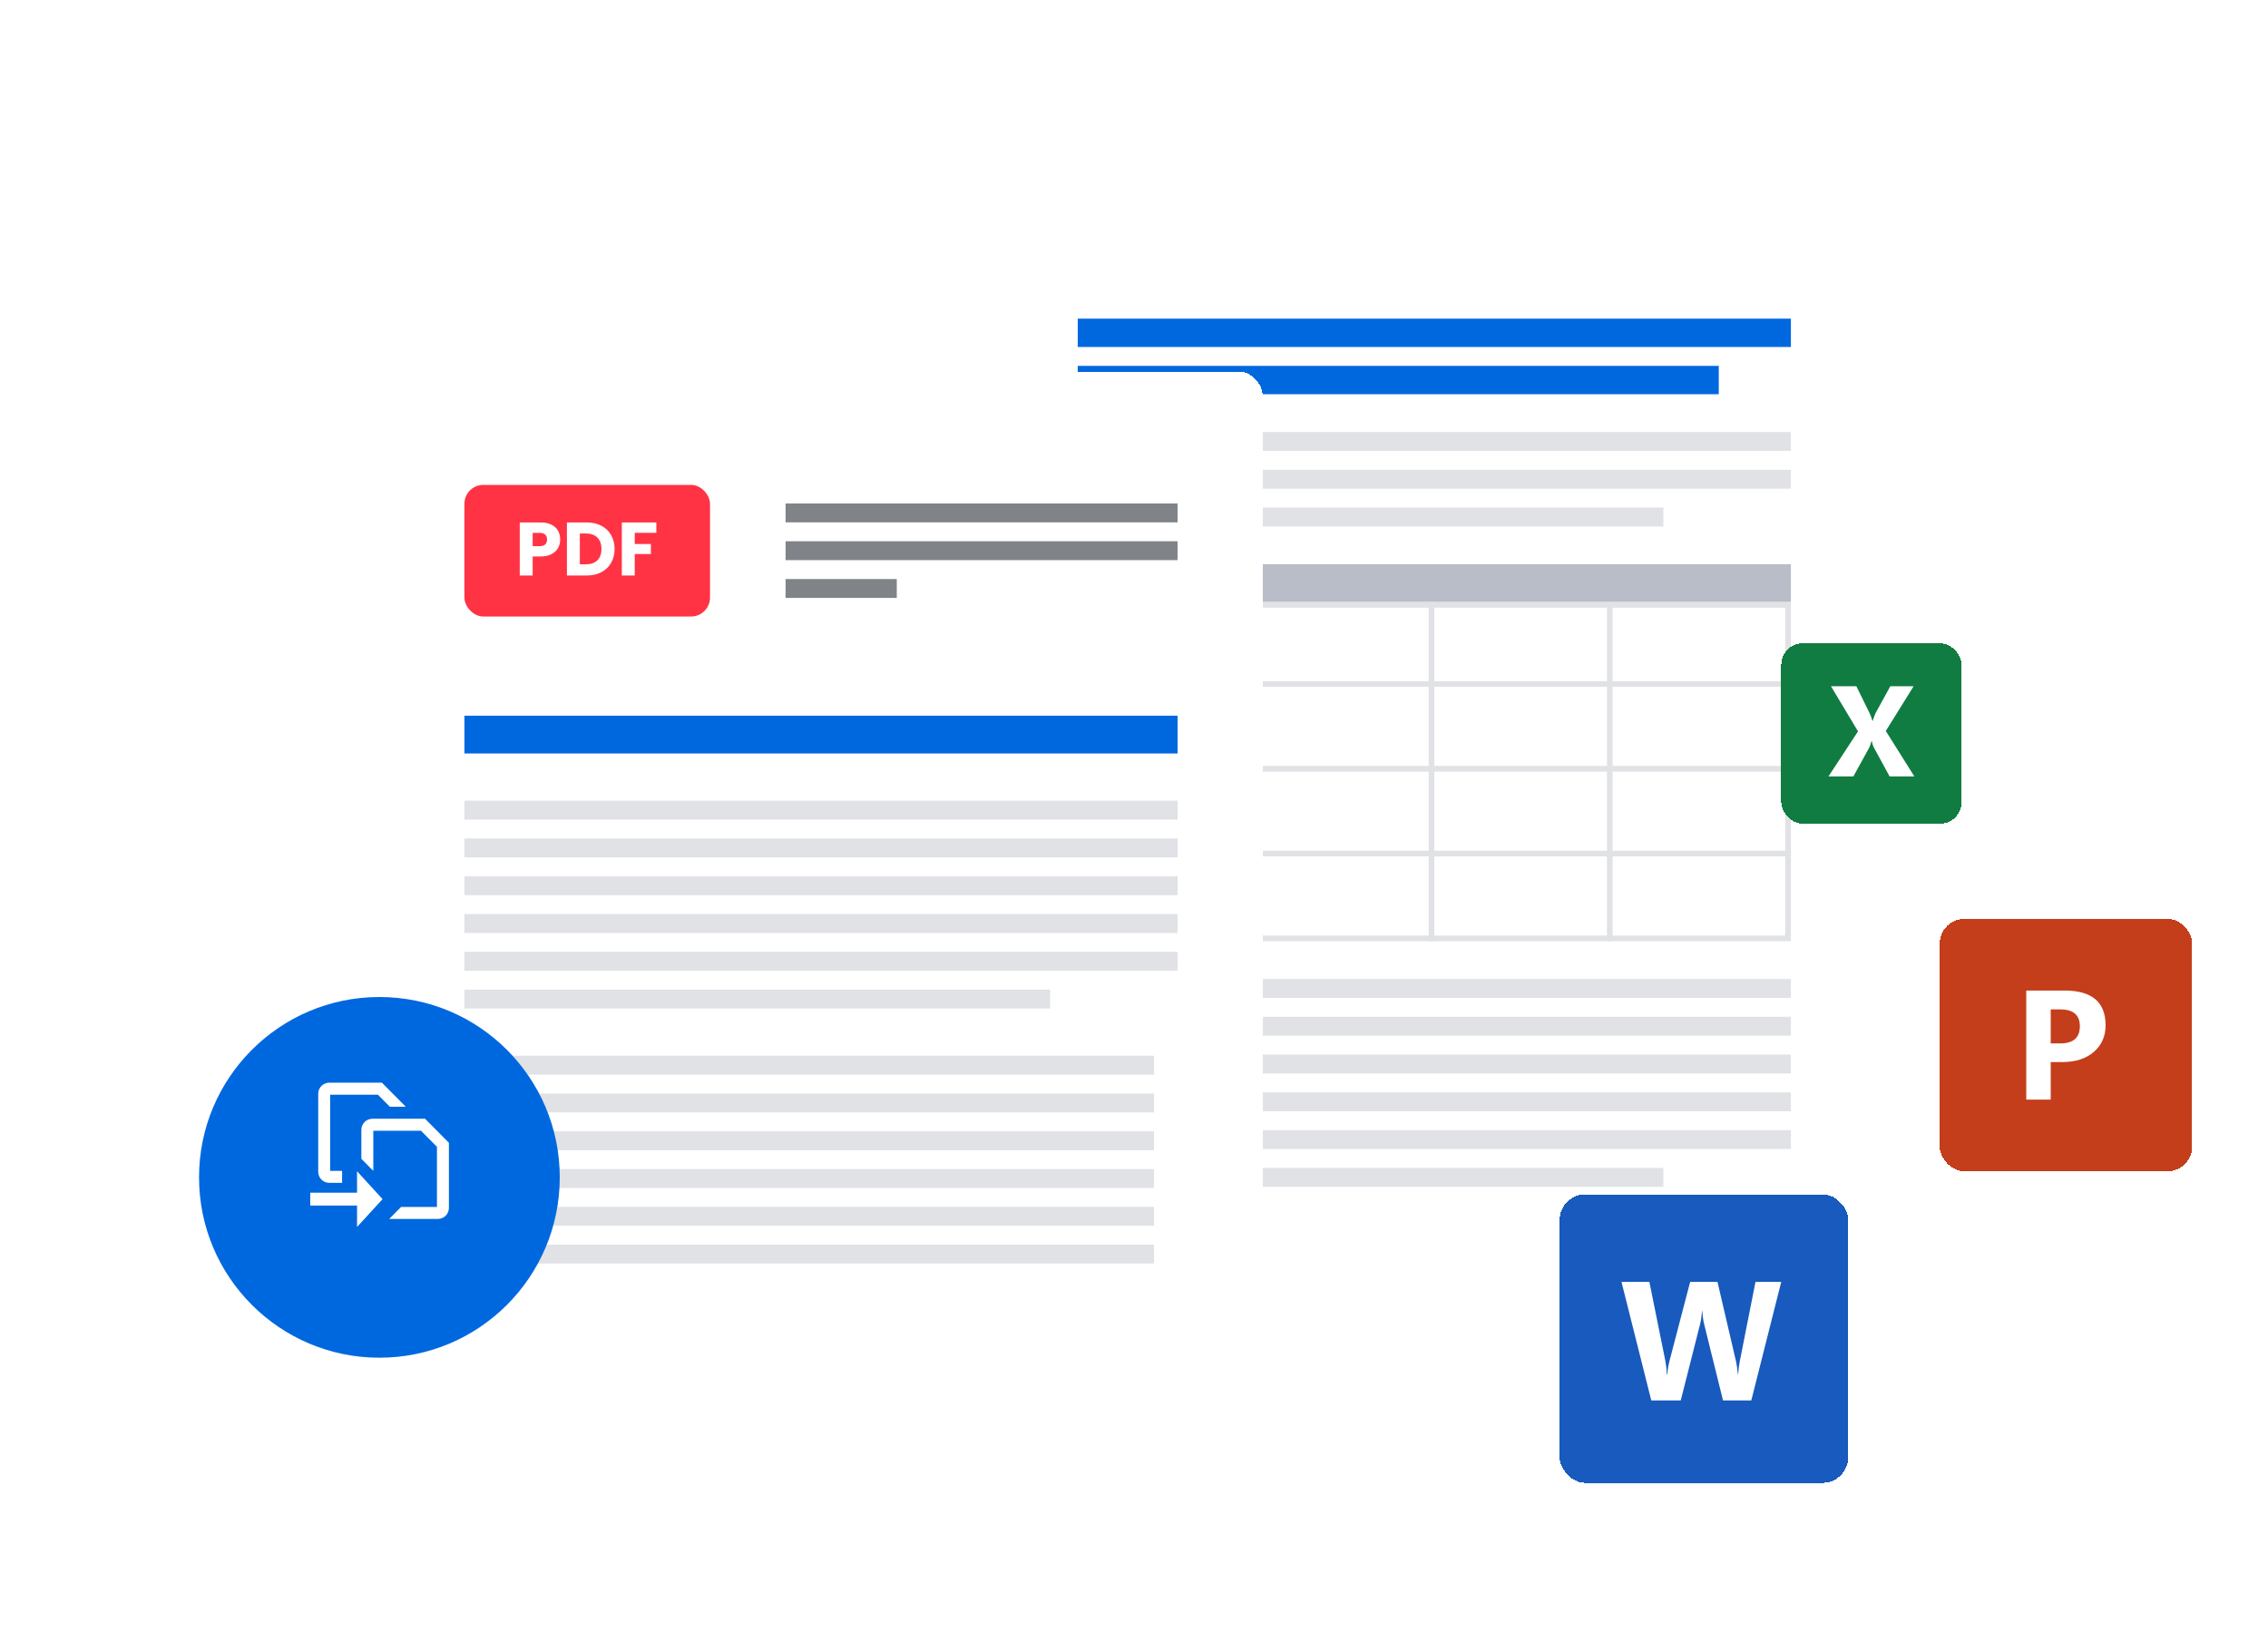 <svg width="503" height="362" viewBox="0 0 503 362" fill="none" xmlns="http://www.w3.org/2000/svg">
<g filter="url(#filter0_d_1115_7999)">
<rect x="220.165" y="39.486" width="195.879" height="245.11" rx="5.237" fill="white" shape-rendering="crispEdges"/>
<rect x="239.019" y="65.672" width="158.17" height="6.285" fill="#0068DF"/>
<rect x="239.02" y="76.147" width="142.169" height="6.285" fill="#0068DF"/>
<rect x="239.02" y="90.812" width="158.17" height="4.19" fill="#E1E2E6"/>
<rect x="239.02" y="99.192" width="158.17" height="4.19" fill="#E1E2E6"/>
<rect x="239.02" y="107.572" width="129.888" height="4.19" fill="#E1E2E6"/>
<rect x="239.02" y="120.141" width="158.17" height="8.38" fill="#B8BDC8"/>
<rect x="396.561" y="203.124" width="156.913" height="73.974" transform="rotate(180 396.561 203.124)" stroke="#E1E2E6" stroke-width="1.257"/>
<line x1="317.476" y1="203.752" x2="317.476" y2="128.521" stroke="#E1E2E6" stroke-width="1.257"/>
<line x1="357.018" y1="203.752" x2="357.018" y2="128.521" stroke="#E1E2E6" stroke-width="1.257"/>
<line x1="277.933" y1="203.752" x2="277.933" y2="128.521" stroke="#E1E2E6" stroke-width="1.257"/>
<line x1="239.019" y1="165.508" x2="397.189" y2="165.508" stroke="#E1E2E6" stroke-width="1.257"/>
<line x1="239.019" y1="184.316" x2="397.189" y2="184.316" stroke="#E1E2E6" stroke-width="1.257"/>
<line x1="239.019" y1="146.701" x2="397.189" y2="146.701" stroke="#E1E2E6" stroke-width="1.257"/>
<rect x="239.02" y="212.132" width="158.17" height="4.19" fill="#E1E2E6"/>
<rect x="239.02" y="220.512" width="158.17" height="4.19" fill="#E1E2E6"/>
<rect x="239.02" y="228.892" width="158.17" height="4.19" fill="#E1E2E6"/>
<rect x="239.02" y="237.271" width="158.17" height="4.19" fill="#E1E2E6"/>
<rect x="239.02" y="245.651" width="158.17" height="4.19" fill="#E1E2E6"/>
<rect x="239.02" y="254.031" width="129.888" height="4.19" fill="#E1E2E6"/>
</g>
<g filter="url(#filter1_d_1115_7999)">
<rect x="84.143" y="77.404" width="195.879" height="245.11" rx="5.237" fill="white" shape-rendering="crispEdges"/>
<rect x="102.998" y="102.544" width="54.469" height="29.19" rx="4.19" fill="#FF3344"/>
<path d="M124.238 114.661C124.238 115.343 124.081 115.968 123.769 116.538C123.456 117.097 122.975 117.549 122.327 117.896C121.679 118.242 120.875 118.415 119.914 118.415H118.137V122.639H115.271V110.873H119.914C120.852 110.873 121.646 111.036 122.294 111.36C122.942 111.684 123.428 112.13 123.752 112.7C124.076 113.27 124.238 113.924 124.238 114.661ZM119.696 116.136C120.243 116.136 120.651 116.008 120.919 115.751C121.188 115.494 121.322 115.13 121.322 114.661C121.322 114.192 121.188 113.829 120.919 113.572C120.651 113.315 120.243 113.186 119.696 113.186H118.137V116.136H119.696ZM130.138 110.873C131.378 110.873 132.462 111.119 133.389 111.611C134.316 112.103 135.031 112.795 135.534 113.689C136.048 114.572 136.305 115.594 136.305 116.756C136.305 117.907 136.048 118.929 135.534 119.823C135.031 120.717 134.311 121.41 133.372 121.901C132.445 122.393 131.367 122.639 130.138 122.639H125.73V110.873H130.138ZM129.953 120.158C131.037 120.158 131.881 119.862 132.484 119.27C133.087 118.678 133.389 117.84 133.389 116.756C133.389 115.672 133.087 114.829 132.484 114.225C131.881 113.622 131.037 113.32 129.953 113.32H128.596V120.158H129.953ZM145.566 110.873V113.17H140.773V115.65H144.359V117.879H140.773V122.639H137.907V110.873H145.566Z" fill="white"/>
<rect x="174.226" y="106.664" width="86.941" height="4.19" fill="#808488"/>
<rect x="174.226" y="115.044" width="86.941" height="4.19" fill="#808488"/>
<rect x="174.226" y="123.424" width="24.662" height="4.19" fill="#808488"/>
<rect x="102.998" y="153.731" width="158.17" height="8.38" fill="#0068DF"/>
<rect x="102.998" y="172.585" width="158.17" height="4.19" fill="#E1E2E6"/>
<rect x="102.998" y="180.965" width="158.17" height="4.19" fill="#E1E2E6"/>
<rect x="102.998" y="189.345" width="158.17" height="4.19" fill="#E1E2E6"/>
<rect x="102.998" y="197.725" width="158.17" height="4.19" fill="#E1E2E6"/>
<rect x="102.998" y="206.105" width="158.17" height="4.19" fill="#E1E2E6"/>
<rect x="102.998" y="214.485" width="129.888" height="4.19" fill="#E1E2E6"/>
<path d="M107.188 231.244C107.188 230.087 106.25 229.149 105.093 229.149C103.936 229.149 102.998 230.087 102.998 231.244C102.998 232.401 103.936 233.339 105.093 233.339C106.25 233.339 107.188 232.401 107.188 231.244Z" fill="#0068DF"/>
<path d="M107.188 239.624C107.188 238.467 106.25 237.529 105.093 237.529C103.936 237.529 102.998 238.467 102.998 239.624C102.998 240.781 103.936 241.719 105.093 241.719C106.25 241.719 107.188 240.781 107.188 239.624Z" fill="#0068DF"/>
<path d="M107.188 248.004C107.188 246.847 106.25 245.909 105.093 245.909C103.936 245.909 102.998 246.847 102.998 248.004C102.998 249.161 103.936 250.099 105.093 250.099C106.25 250.099 107.188 249.161 107.188 248.004Z" fill="#0068DF"/>
<path d="M107.188 256.384C107.188 255.227 106.25 254.289 105.093 254.289C103.936 254.289 102.998 255.227 102.998 256.384C102.998 257.541 103.936 258.479 105.093 258.479C106.25 258.479 107.188 257.541 107.188 256.384Z" fill="#0068DF"/>
<path d="M107.188 264.764C107.188 263.607 106.25 262.669 105.093 262.669C103.936 262.669 102.998 263.607 102.998 264.764C102.998 265.921 103.936 266.859 105.093 266.859C106.25 266.859 107.188 265.921 107.188 264.764Z" fill="#0068DF"/>
<path d="M107.188 273.144C107.188 271.987 106.25 271.049 105.093 271.049C103.936 271.049 102.998 271.987 102.998 273.144C102.998 274.301 103.936 275.239 105.093 275.239C106.25 275.239 107.188 274.301 107.188 273.144Z" fill="#0068DF"/>
<rect x="111.378" y="229.149" width="144.552" height="4.19" fill="#E1E2E6"/>
<rect x="111.378" y="237.529" width="144.552" height="4.19" fill="#E1E2E6"/>
<rect x="111.378" y="245.909" width="144.552" height="4.19" fill="#E1E2E6"/>
<rect x="111.378" y="254.289" width="144.552" height="4.19" fill="#E1E2E6"/>
<rect x="111.378" y="262.669" width="144.552" height="4.19" fill="#E1E2E6"/>
<rect x="111.378" y="271.049" width="144.552" height="4.19" fill="#E1E2E6"/>
</g>
<g filter="url(#filter2_d_1115_7999)">
<path d="M84.144 296.126C106.235 296.126 124.144 278.217 124.144 256.126C124.144 234.035 106.235 216.126 84.144 216.126C62.052 216.126 44.144 234.035 44.144 256.126C44.144 278.217 62.052 296.126 84.144 296.126Z" fill="#0068DF"/>
</g>
<path d="M84.845 265.952L79.185 259.775V264.526H68.81V267.376H79.185V272.126L84.845 265.952Z" fill="white"/>
<path d="M94.262 248.126H82.58C81.932 248.13 81.311 248.39 80.855 248.85C80.398 249.31 80.142 249.932 80.144 250.58V257.016L82.79 259.682V250.792H93.378L96.908 254.348V267.683H88.968L86.322 270.349H97.122C97.444 270.348 97.761 270.284 98.058 270.16C98.354 270.036 98.623 269.855 98.849 269.627C99.075 269.399 99.254 269.129 99.376 268.831C99.498 268.534 99.56 268.216 99.558 267.895V253.46L94.262 248.126Z" fill="white"/>
<path d="M75.87 259.683H73.222V242.792H83.811L86.457 245.458H89.987L84.695 240.126H73.012C72.364 240.13 71.744 240.39 71.287 240.85C70.831 241.31 70.575 241.932 70.576 242.58V259.887C70.575 260.535 70.831 261.157 71.287 261.617C71.744 262.077 72.364 262.337 73.012 262.341H75.87V259.683Z" fill="white"/>
<g filter="url(#filter3_d_1115_7999)">
<rect x="395.046" y="137.921" width="40" height="40" rx="4.762" fill="#107C41" shape-rendering="crispEdges"/>
<path d="M424.57 167.445H419.081L415.54 160.931C415.407 160.69 415.268 160.243 415.125 159.592H415.068C415.001 159.899 414.843 160.364 414.595 160.987L411.04 167.445H405.522L412.072 157.445L406.081 147.445H411.714L414.652 153.442C414.881 153.916 415.087 154.479 415.268 155.129H415.326C415.44 154.739 415.655 154.158 415.97 153.386L419.238 147.445H424.398L418.235 157.361L424.57 167.445Z" fill="white"/>
</g>
<g filter="url(#filter4_d_1115_7999)">
<rect x="345.903" y="259.172" width="64" height="64" rx="5.714" fill="#185ABD" shape-rendering="crispEdges"/>
<path d="M395.046 278.6L388.405 304.886H382.132L377.962 288.022C377.74 287.142 377.606 286.158 377.559 285.071H377.489C377.384 286.268 377.232 287.252 377.034 288.022L372.758 304.886H366.223L359.617 278.6H365.802L369.342 296.106C369.494 296.851 369.605 297.853 369.675 299.112H369.78C369.826 298.171 369.996 297.144 370.288 296.032L374.843 278.6H380.906L385.023 296.252C385.175 296.9 385.31 297.841 385.426 299.075H385.497C385.543 298.11 385.666 297.132 385.865 296.142L389.334 278.6H395.046Z" fill="white"/>
</g>
<g filter="url(#filter5_d_1115_7999)">
<rect x="430.184" y="198.289" width="56" height="56" rx="5.498" fill="#C43E1C" shape-rendering="crispEdges"/>
<path d="M454.81 230.051V238.384H449.388V214.193H457.882C463.948 214.193 466.981 216.763 466.981 221.903C466.981 224.332 466.108 226.3 464.362 227.807C462.627 229.303 460.305 230.051 457.395 230.051H454.81ZM454.81 218.377V225.918H456.942C459.83 225.918 461.273 224.647 461.273 222.105C461.273 219.62 459.83 218.377 456.942 218.377H454.81Z" fill="white"/>
</g>
<defs>
<filter id="filter0_d_1115_7999" x="205.165" y="29.485" width="225.879" height="275.11" filterUnits="userSpaceOnUse" color-interpolation-filters="sRGB">
<feFlood flood-opacity="0" result="BackgroundImageFix"/>
<feColorMatrix in="SourceAlpha" type="matrix" values="0 0 0 0 0 0 0 0 0 0 0 0 0 0 0 0 0 0 127 0" result="hardAlpha"/>
<feOffset dy="5"/>
<feGaussianBlur stdDeviation="7.5"/>
<feComposite in2="hardAlpha" operator="out"/>
<feColorMatrix type="matrix" values="0 0 0 0 0 0 0 0 0 0.157 0 0 0 0 0.294 0 0 0 0.15 0"/>
<feBlend mode="normal" in2="BackgroundImageFix" result="effect1_dropShadow_1115_7999"/>
<feBlend mode="normal" in="SourceGraphic" in2="effect1_dropShadow_1115_7999" result="shape"/>
</filter>
<filter id="filter1_d_1115_7999" x="69.143" y="67.404" width="225.879" height="275.11" filterUnits="userSpaceOnUse" color-interpolation-filters="sRGB">
<feFlood flood-opacity="0" result="BackgroundImageFix"/>
<feColorMatrix in="SourceAlpha" type="matrix" values="0 0 0 0 0 0 0 0 0 0 0 0 0 0 0 0 0 0 127 0" result="hardAlpha"/>
<feOffset dy="5"/>
<feGaussianBlur stdDeviation="7.5"/>
<feComposite in2="hardAlpha" operator="out"/>
<feColorMatrix type="matrix" values="0 0 0 0 0 0 0 0 0 0.157 0 0 0 0 0.294 0 0 0 0.15 0"/>
<feBlend mode="normal" in2="BackgroundImageFix" result="effect1_dropShadow_1115_7999"/>
<feBlend mode="normal" in="SourceGraphic" in2="effect1_dropShadow_1115_7999" result="shape"/>
</filter>
<filter id="filter2_d_1115_7999" x="29.144" y="206.126" width="110" height="110" filterUnits="userSpaceOnUse" color-interpolation-filters="sRGB">
<feFlood flood-opacity="0" result="BackgroundImageFix"/>
<feColorMatrix in="SourceAlpha" type="matrix" values="0 0 0 0 0 0 0 0 0 0 0 0 0 0 0 0 0 0 127 0" result="hardAlpha"/>
<feOffset dy="5"/>
<feGaussianBlur stdDeviation="7.5"/>
<feComposite in2="hardAlpha" operator="out"/>
<feColorMatrix type="matrix" values="0 0 0 0 0 0 0 0 0 0.157 0 0 0 0 0.294 0 0 0 0.15 0"/>
<feBlend mode="normal" in2="BackgroundImageFix" result="effect1_dropShadow_1115_7999"/>
<feBlend mode="normal" in="SourceGraphic" in2="effect1_dropShadow_1115_7999" result="shape"/>
</filter>
<filter id="filter3_d_1115_7999" x="380.76" y="128.397" width="68.571" height="68.571" filterUnits="userSpaceOnUse" color-interpolation-filters="sRGB">
<feFlood flood-opacity="0" result="BackgroundImageFix"/>
<feColorMatrix in="SourceAlpha" type="matrix" values="0 0 0 0 0 0 0 0 0 0 0 0 0 0 0 0 0 0 127 0" result="hardAlpha"/>
<feOffset dy="4.762"/>
<feGaussianBlur stdDeviation="7.143"/>
<feComposite in2="hardAlpha" operator="out"/>
<feColorMatrix type="matrix" values="0 0 0 0 0 0 0 0 0 0.157 0 0 0 0 0.294 0 0 0 0.15 0"/>
<feBlend mode="normal" in2="BackgroundImageFix" result="effect1_dropShadow_1115_7999"/>
<feBlend mode="normal" in="SourceGraphic" in2="effect1_dropShadow_1115_7999" result="shape"/>
</filter>
<filter id="filter4_d_1115_7999" x="328.76" y="247.743" width="98.286" height="98.286" filterUnits="userSpaceOnUse" color-interpolation-filters="sRGB">
<feFlood flood-opacity="0" result="BackgroundImageFix"/>
<feColorMatrix in="SourceAlpha" type="matrix" values="0 0 0 0 0 0 0 0 0 0 0 0 0 0 0 0 0 0 127 0" result="hardAlpha"/>
<feOffset dy="5.714"/>
<feGaussianBlur stdDeviation="8.571"/>
<feComposite in2="hardAlpha" operator="out"/>
<feColorMatrix type="matrix" values="0 0 0 0 0 0 0 0 0 0.157 0 0 0 0 0.294 0 0 0 0.15 0"/>
<feBlend mode="normal" in2="BackgroundImageFix" result="effect1_dropShadow_1115_7999"/>
<feBlend mode="normal" in="SourceGraphic" in2="effect1_dropShadow_1115_7999" result="shape"/>
</filter>
<filter id="filter5_d_1115_7999" x="413.691" y="187.293" width="88.987" height="88.987" filterUnits="userSpaceOnUse" color-interpolation-filters="sRGB">
<feFlood flood-opacity="0" result="BackgroundImageFix"/>
<feColorMatrix in="SourceAlpha" type="matrix" values="0 0 0 0 0 0 0 0 0 0 0 0 0 0 0 0 0 0 127 0" result="hardAlpha"/>
<feOffset dy="5.498"/>
<feGaussianBlur stdDeviation="8.247"/>
<feComposite in2="hardAlpha" operator="out"/>
<feColorMatrix type="matrix" values="0 0 0 0 0 0 0 0 0 0.157 0 0 0 0 0.294 0 0 0 0.15 0"/>
<feBlend mode="normal" in2="BackgroundImageFix" result="effect1_dropShadow_1115_7999"/>
<feBlend mode="normal" in="SourceGraphic" in2="effect1_dropShadow_1115_7999" result="shape"/>
</filter>
</defs>
</svg>
